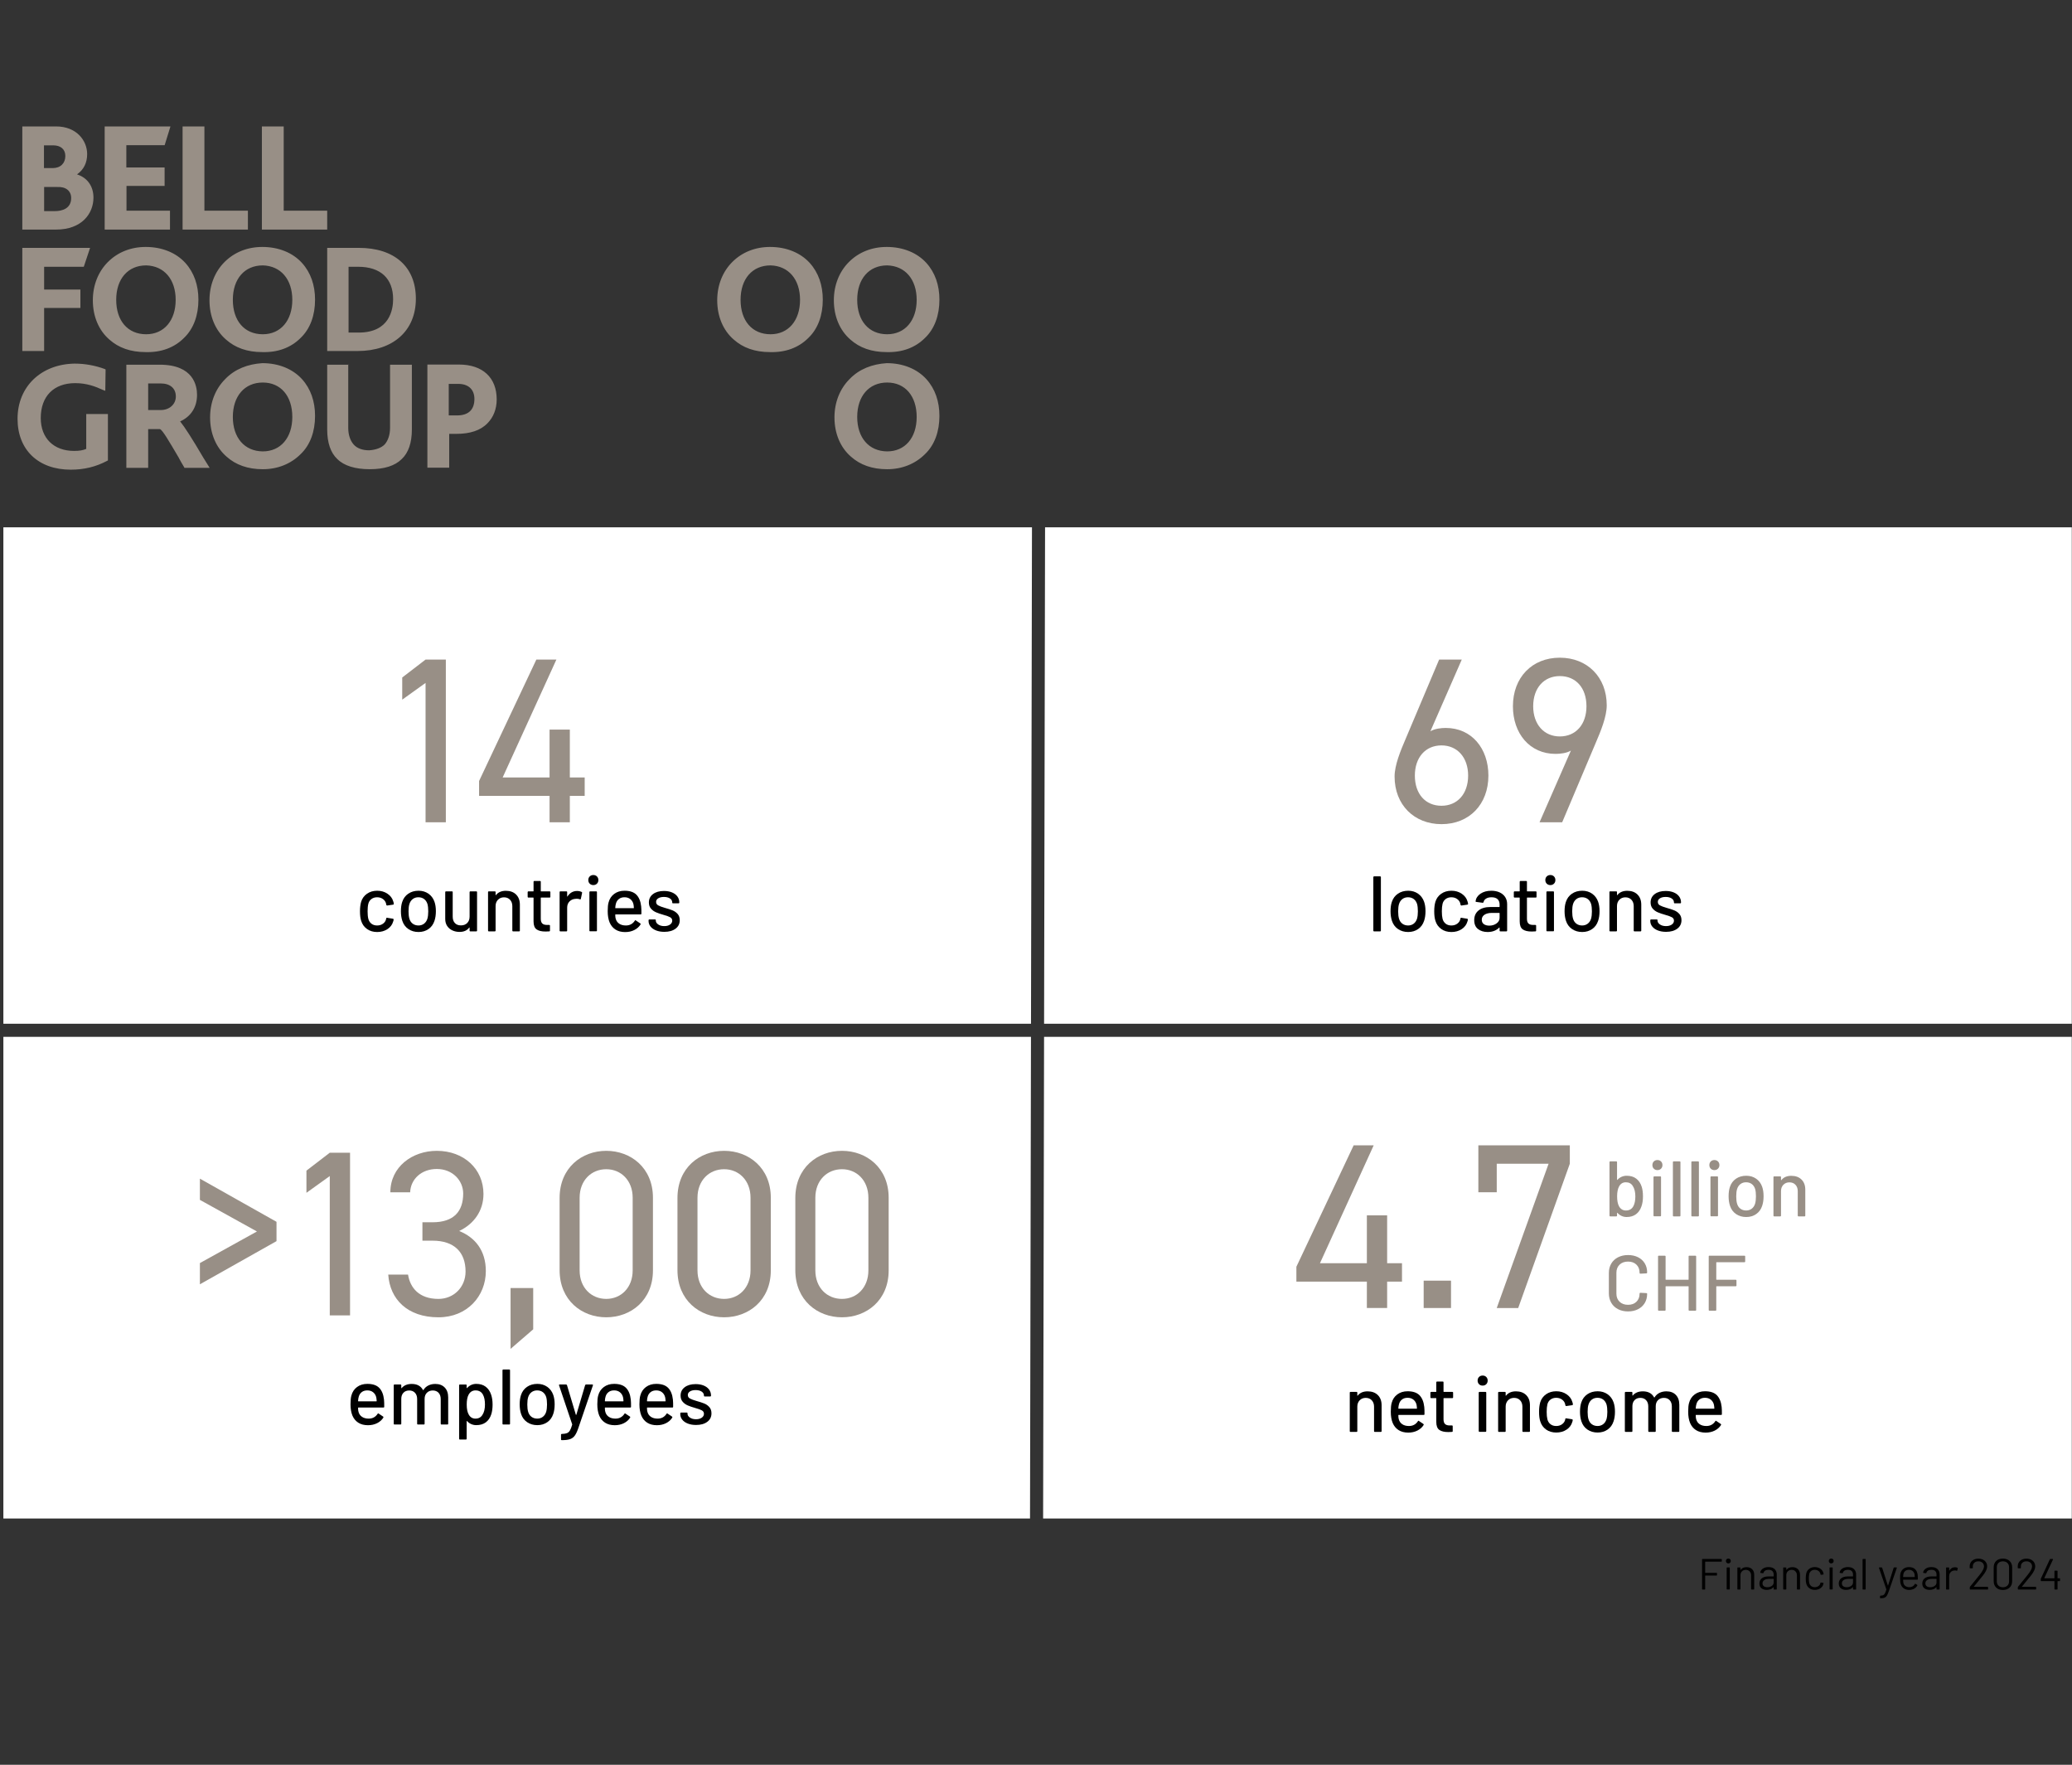 <?xml version="1.0" encoding="UTF-8"?>
<svg xmlns="http://www.w3.org/2000/svg" id="b" viewBox="0 0 474.672 404.184">
  <rect x="0" y="0" width="474.672" height="404.184" fill="#333333" stroke="none"/>
  <path d="M53.341,95.494c0-4.753,2.676-7.886,6.865-7.886,4.119,0,6.759,3.098,6.759,7.886,0,4.753-2.676,7.886-6.759,7.886-4.189-.035-6.865-3.133-6.865-7.886M51.581,86.833c-2.218,2.218-3.45,5.316-3.45,8.766,0,3.661,1.338,6.865,3.767,8.977,2.112,1.901,4.893,2.887,8.308,2.887,3.415,0,6.442-1.232,8.66-3.45,2.218-2.112,3.309-5.21,3.309-8.766,0-3.309-.986-6.196-2.992-8.414-2.112-2.323-5.316-3.661-9.083-3.661-3.309.211-6.302,1.338-8.519,3.661M40.245,68.668c0,4.753-2.676,7.886-6.759,7.886-4.225,0-6.865-3.098-6.865-7.886,0-4.788,2.676-7.886,6.865-7.886,4.119.106,6.759,3.204,6.759,7.886M42.146,77.399c2.218-2.112,3.309-5.21,3.309-8.766,0-3.309-.986-6.196-2.992-8.414-2.112-2.323-5.316-3.661-9.083-3.661-3.45,0-6.442,1.232-8.66,3.45-2.218,2.218-3.45,5.316-3.45,8.766,0,3.661,1.338,6.865,3.767,8.977,2.112,1.901,4.893,2.887,8.308,2.887,3.591.106,6.583-1.021,8.801-3.239M66.965,68.668c0,4.753-2.676,7.886-6.759,7.886-4.225,0-6.865-3.098-6.865-7.886,0-4.788,2.676-7.886,6.865-7.886,4.119.106,6.759,3.204,6.759,7.886M68.866,77.399c2.218-2.112,3.309-5.21,3.309-8.766,0-3.309-.986-6.196-2.992-8.414-2.112-2.323-5.316-3.661-9.083-3.661-3.45,0-6.442,1.232-8.66,3.45-2.218,2.218-3.45,5.316-3.45,8.766,0,3.661,1.338,6.865,3.767,8.977,2.112,1.901,4.893,2.887,8.308,2.887,3.591.106,6.583-1.021,8.801-3.239M196.377,95.494c0-4.753,2.676-7.886,6.865-7.886,4.119,0,6.759,3.098,6.759,7.886,0,4.788-2.676,7.886-6.759,7.886-4.189-.035-6.865-3.133-6.865-7.886M194.617,86.833c-2.218,2.218-3.45,5.316-3.45,8.766,0,3.661,1.338,6.865,3.767,8.977,2.112,1.901,4.893,2.887,8.308,2.887,3.415,0,6.442-1.232,8.66-3.45,2.218-2.112,3.309-5.21,3.309-8.766,0-3.309-.986-6.196-2.992-8.414-2.112-2.323-5.316-3.661-9.083-3.661-3.309.211-6.302,1.338-8.519,3.661M183.281,68.668c0,4.753-2.676,7.886-6.759,7.886-4.225,0-6.865-3.098-6.865-7.886,0-4.788,2.676-7.886,6.865-7.886,4.119.106,6.759,3.204,6.759,7.886M185.182,77.399c2.218-2.112,3.309-5.21,3.309-8.766,0-3.309-.986-6.196-2.992-8.414-2.112-2.323-5.316-3.661-9.083-3.661-3.45,0-6.442,1.232-8.66,3.45-2.218,2.218-3.45,5.316-3.45,8.766,0,3.661,1.338,6.865,3.767,8.977,2.112,1.901,4.893,2.887,8.308,2.887,3.591.106,6.583-1.021,8.801-3.239M210.001,68.668c0,4.753-2.676,7.886-6.759,7.886-4.225,0-6.865-3.098-6.865-7.886,0-4.788,2.676-7.886,6.865-7.886,4.119.106,6.759,3.204,6.759,7.886M211.902,77.399c2.218-2.112,3.309-5.21,3.309-8.766,0-3.309-.986-6.196-2.992-8.414-2.112-2.323-5.316-3.661-9.083-3.661-3.45,0-6.442,1.232-8.66,3.45-2.218,2.218-3.45,5.316-3.45,8.766,0,3.661,1.338,6.865,3.767,8.977,2.112,1.901,4.893,2.887,8.308,2.887,3.591.106,6.583-1.021,8.801-3.239M79.956,83.524h-4.999v14.856c0,2.992.774,5.316,2.323,6.759,1.549,1.549,4.119,2.323,7.428,2.323s5.774-.775,7.323-2.323c1.549-1.443,2.323-3.767,2.323-6.759v-14.856h-4.999v14.504c0,1.549-.458,2.887-1.232,3.767-.774.775-2.007,1.232-3.556,1.338-1.549,0-2.781-.458-3.556-1.338-.774-.88-1.232-2.218-1.232-3.767v-14.539l.176.035ZM33.944,87.819h2.887c2.112,0,3.45,1.091,3.45,2.992,0,1.76-1.443,3.098-3.45,3.098h-2.887v-6.09ZM36.584,83.524h-7.639v23.622h4.999v-8.872h2.676c.563.106,2.112,2.781,4.33,6.548l.106.211c.317.563.669,1.232,1.091,1.901l.106.211h5.774l-1.443-2.323c-2.535-4.33-4.33-7.111-5.316-8.308,2.429-1.091,3.872-3.204,3.872-6.09 0-2.042-.774-6.9-8.555-6.9M16.306,45.362c0,2.429-2.112,2.992-3.767,2.992h-2.429v-5.527h2.992c1.971-.106,3.204.88,3.204,2.535M14.968,35.716c0,1.655-1.091,2.781-2.887,2.781h-2.007v-5.21h2.112c1.69 0,2.781.88,2.781,2.429M17.644,39.941c1.549-1.091,2.323-2.676,2.323-4.647,0-3.098-2.429-6.337-7.111-6.337h-7.745v23.622h7.745c5.879,0,8.555-3.661,8.555-7.323,0-2.535-1.338-4.541-3.767-5.316M10.11,80.391v-9.857h8.308v-4.225h-8.308v-5.21h9.083l1.443-4.33H5.111v23.622h4.999ZM24.192,84.615l-.211-.106c-2.112-.775-4.436-1.232-6.865-1.232-7.639.106-13.096,5.21-13.096,12.638,0,7.111,4.753,11.653,12.181,11.653,3.098,0,5.774-.669,8.308-2.007l.211-.106v-10.632h-4.964v7.991c-.774.317-1.549.458-2.781.458-4.647,0-7.639-2.887-7.639-7.534,0-4.999,2.992-7.991,7.886-7.991,2.676,0,4.647.775,6.337,1.549l.563.211.07-4.893ZM37.71,33.287l1.338-4.33h-15.068v23.622h14.962v-4.33h-9.963v-5.668h8.731v-4.225h-8.766v-5.105h8.766v.035ZM41.829,52.579h14.962v-4.33h-9.963v-19.292h-4.999v23.622ZM59.995,52.579h14.962v-4.33h-9.963v-19.292h-4.999v23.622ZM90.059,68.527c0,2.323-.774,7.639-7.886,7.639h-2.323v-15.068h2.218c5.105-0,7.991,2.676,7.991,7.428M95.27,68.421c0-7.323-4.893-11.653-13.096-11.653h-7.217v23.622h6.97c8.132,0,13.342-4.647,13.342-11.97M108.683,91.375c0,2.429-1.338,3.767-3.978,3.767h-1.901v-7.217h1.901c2.535-.106,3.978,1.232,3.978,3.45M113.787,91.48c0-4.999-3.204-7.991-8.66-7.991h-7.217v23.622h4.999v-7.745h1.655c3.098,0,5.527-.775,7.111-2.429,1.338-1.338,2.112-3.239,2.112-5.457" style="fill: #988f86;"></path>
  <g>
    <polygon points="239.189 234.463 474.626 234.463 474.626 120.763 239.413 120.763 239.189 234.463" style="fill: #fff;"></polygon>
    <polygon points="236.189 234.463 236.413 120.763 .773 120.763 .773 234.463 236.189 234.463" style="fill: #fff;"></polygon>
    <polygon points="236.184 237.463 .773 237.463 .773 347.775 235.966 347.775 236.184 237.463" style="fill: #fff;"></polygon>
    <polygon points="239.184 237.463 238.966 347.775 474.626 347.775 474.626 237.463 239.184 237.463" style="fill: #fff;"></polygon>
  </g>
  <g>
    <rect x="367.439" y="265.983" width="79.138" height="41.126" style="fill: none;"></rect>
    <path d="M376.386,273.975c0,.9-.114,1.668-.343,2.304-.264.78-.681,1.384-1.251,1.81-.569.426-1.286.639-2.15.639-.42,0-.811-.084-1.17-.252-.36-.168-.673-.402-.937-.702-.023-.024-.045-.03-.062-.019-.019.013-.027.031-.027.055v.594c0,.12-.06.18-.18.18h-1.368c-.12,0-.18-.06-.18-.18v-12.24c0-.119.06-.18.18-.18h1.368c.12,0,.18.061.18.18v4.015c0,.024.009.042.027.054.018.012.039.006.062-.018.264-.301.579-.531.945-.693s.753-.243,1.161-.243c.899,0,1.638.222,2.214.666s.99,1.062,1.242,1.854c.191.611.288,1.338.288,2.178ZM374.639,274.012c0-.983-.192-1.776-.576-2.376-.349-.576-.882-.864-1.602-.864-.673,0-1.183.306-1.53.918-.312.552-.468,1.32-.468,2.304,0,.984.144,1.74.432,2.269.36.647.888.972,1.584.972.792,0,1.361-.33,1.71-.99.3-.563.45-1.308.45-2.231Z" style="fill: #988f86;"></path>
    <path d="M378.869,267.657c-.216-.216-.323-.492-.323-.828s.107-.611.323-.828c.217-.215.492-.323.828-.323s.612.108.828.323c.216.217.324.492.324.828s-.108.612-.324.828c-.216.217-.492.324-.828.324s-.611-.107-.828-.324ZM378.798,278.386v-8.784c0-.12.06-.181.18-.181h1.368c.12,0,.18.061.18.181v8.784c0,.119-.06.18-.18.18h-1.368c-.12,0-.18-.061-.18-.18Z" style="fill: #988f86;"></path>
    <path d="M383.243,278.403v-12.24c0-.119.061-.18.181-.18h1.367c.12,0,.181.061.181.18v12.24c0,.12-.061.18-.181.18h-1.367c-.12,0-.181-.06-.181-.18Z" style="fill: #988f86;"></path>
    <path d="M387.472,278.403v-12.24c0-.119.061-.18.181-.18h1.367c.12,0,.181.061.181.18v12.24c0,.12-.061.18-.181.18h-1.367c-.12,0-.181-.06-.181-.18Z" style="fill: #988f86;"></path>
    <path d="M391.918,267.657c-.216-.216-.323-.492-.323-.828s.107-.611.323-.828c.217-.215.492-.323.828-.323s.612.108.828.323c.216.217.324.492.324.828s-.108.612-.324.828c-.216.217-.492.324-.828.324s-.611-.107-.828-.324ZM391.846,278.386v-8.784c0-.12.06-.181.18-.181h1.368c.12,0,.18.061.18.181v8.784c0,.119-.06.18-.18.18h-1.368c-.12,0-.18-.061-.18-.18Z" style="fill: #988f86;"></path>
    <path d="M397.714,278.053c-.66-.45-1.122-1.077-1.386-1.882-.216-.647-.324-1.379-.324-2.195,0-.852.103-1.572.307-2.16.264-.792.726-1.413,1.386-1.863.66-.449,1.446-.675,2.358-.675.863,0,1.616.226,2.259.675.642.45,1.101,1.065,1.377,1.846.216.611.324,1.332.324,2.16,0,.84-.108,1.578-.324,2.213-.265.805-.72,1.432-1.368,1.882s-1.41.675-2.286.675c-.888,0-1.662-.225-2.322-.675ZM401.296,276.829c.36-.271.618-.651.774-1.144.132-.456.198-1.021.198-1.692s-.061-1.229-.181-1.674c-.155-.492-.414-.873-.773-1.143-.36-.27-.799-.405-1.314-.405-.492,0-.918.136-1.277.405-.36.27-.618.65-.774,1.143-.132.42-.198.979-.198,1.674,0,.696.066,1.26.198,1.692.144.492.398.873.765,1.144.366.27.808.404,1.323.404.479,0,.9-.135,1.26-.404Z" style="fill: #988f86;"></path>
    <path d="M412.708,270.15c.576.57.864,1.341.864,2.313v5.939c0,.12-.06.18-.18.18h-1.368c-.12,0-.18-.06-.18-.18v-5.598c0-.6-.175-1.086-.522-1.458s-.81-.558-1.386-.558c-.564,0-1.026.186-1.386.558-.36.372-.54.853-.54,1.44v5.615c0,.12-.061.18-.181.18h-1.367c-.12,0-.181-.06-.181-.18v-8.802c0-.12.061-.181.181-.181h1.367c.12,0,.181.061.181.181v.647c0,.025.009.043.026.055.019.012.033.006.045-.018.517-.66,1.278-.99,2.286-.99.984,0,1.765.285,2.34.854Z" style="fill: #988f86;"></path>
    <path d="M370.671,299.832c-.666-.342-1.183-.828-1.549-1.458s-.549-1.353-.549-2.169v-4.662c0-.815.183-1.532.549-2.151.366-.617.883-1.098,1.549-1.439s1.431-.514,2.295-.514c.863,0,1.626.166,2.285.496.66.33,1.173.795,1.539,1.395s.55,1.296.55,2.088v.018c0,.061-.019.108-.055.145s-.078.055-.126.055l-1.368.071c-.12,0-.18-.054-.18-.162v-.054c0-.768-.24-1.387-.72-1.854-.48-.469-1.122-.703-1.926-.703-.805,0-1.449.234-1.936.703-.485.467-.729,1.086-.729,1.854v4.788c0,.769.243,1.386.729,1.854.486.467,1.131.701,1.936.701.804,0,1.445-.234,1.926-.701.479-.469.72-1.086.72-1.854v-.036c0-.107.06-.162.18-.162l1.368.072c.12,0,.181.061.181.18,0,.792-.184,1.491-.55,2.098-.366.605-.879,1.076-1.539,1.412-.659.336-1.422.504-2.285.504-.864,0-1.629-.17-2.295-.513Z" style="fill: #988f86;"></path>
    <path d="M387.023,287.583h1.368c.119,0,.18.061.18.18v12.24c0,.12-.061.18-.18.18h-1.368c-.12,0-.181-.06-.181-.18v-5.346c0-.048-.023-.072-.071-.072h-5.13c-.049,0-.072.024-.072.072v5.346c0,.12-.061.18-.18.18h-1.368c-.12,0-.181-.06-.181-.18v-12.24c0-.119.061-.18.181-.18h1.368c.119,0,.18.061.18.18v5.256c0,.049.023.072.072.072h5.13c.048,0,.071-.023.071-.072v-5.256c0-.119.061-.18.181-.18Z" style="fill: #988f86;"></path>
    <path d="M399.623,289.077h-6.372c-.049,0-.072.023-.072.072v3.869c0,.049.023.072.072.072h4.374c.119,0,.18.061.18.18v1.135c0,.12-.061.18-.18.18h-4.374c-.049,0-.072.024-.072.072v5.346c0,.12-.061.18-.18.18h-1.368c-.12,0-.181-.06-.181-.18v-12.24c0-.119.061-.18.181-.18h7.992c.119,0,.18.061.18.18v1.135c0,.119-.061.18-.18.18Z" style="fill: #988f86;"></path>
  </g>
  <g>
    <rect x="38.878" y="264.003" width="168.921" height="42.038" style="fill: none;"></rect>
    <path d="M45.795,274.802v-4.859l17.55,9.882v4.428l-17.55,9.883v-4.86l13.067-7.236-13.067-7.236Z" style="fill: #988f86;"></path>
    <path d="M80.192,301.263h-4.644v-31.915l-5.346,3.834v-5.076l5.346-4.104h4.644v37.261Z" style="fill: #988f86;"></path>
    <path d="M96.77,279.932h2.322c4.914,0,7.02-2.537,7.02-6.588,0-2.916-2.375-5.616-6.047-5.616-3.511,0-5.994,2.322-6.103,5.347h-4.536c0-5.887,5.076-9.504,10.639-9.504,6.209,0,10.691,4.157,10.691,9.882,0,3.834-2.16,6.858-5.562,8.478,3.619,1.458,6.103,4.429,6.103,9.181,0,5.724-4.267,10.584-10.854,10.584-7.128,0-11.124-4.158-11.502-9.774h4.536c.486,3.024,2.538,5.562,6.966,5.562,3.51,0,6.211-2.7,6.211-6.264,0-4.429-2.592-7.074-7.561-7.074h-2.322v-4.213Z" style="fill: #988f86;"></path>
    <path d="M122.151,304.448l-5.185,4.482v-13.933h5.185v9.45Z" style="fill: #988f86;"></path>
    <path d="M149.583,290.948c0,6.858-5.076,10.746-10.693,10.746-5.615,0-10.691-3.888-10.691-10.8v-16.524c0-6.912,5.076-10.8,10.691-10.8,5.617,0,10.693,3.888,10.693,10.746v16.632ZM138.889,267.782c-3.401,0-6.102,2.538-6.102,6.534v16.632c0,3.996,2.7,6.534,6.102,6.534,3.349,0,6.049-2.538,6.049-6.534v-16.632c0-3.996-2.7-6.534-6.049-6.534Z" style="fill: #988f86;"></path>
    <path d="M176.583,290.948c0,6.858-5.076,10.746-10.693,10.746-5.615,0-10.691-3.888-10.691-10.8v-16.524c0-6.912,5.076-10.8,10.691-10.8,5.617,0,10.693,3.888,10.693,10.746v16.632ZM165.889,267.782c-3.401,0-6.102,2.538-6.102,6.534v16.632c0,3.996,2.7,6.534,6.102,6.534,3.349,0,6.049-2.538,6.049-6.534v-16.632c0-3.996-2.7-6.534-6.049-6.534Z" style="fill: #988f86;"></path>
    <path d="M203.583,290.948c0,6.858-5.076,10.746-10.693,10.746-5.615,0-10.691-3.888-10.691-10.8v-16.524c0-6.912,5.076-10.8,10.691-10.8,5.617,0,10.693,3.888,10.693,10.746v16.632ZM192.889,267.782c-3.401,0-6.102,2.538-6.102,6.534v16.632c0,3.996,2.7,6.534,6.102,6.534,3.349,0,6.049-2.538,6.049-6.534v-16.632c0-3.996-2.7-6.534-6.049-6.534Z" style="fill: #988f86;"></path>
  </g>
  <g>
    <rect x="53.267" y="313.648" width="136.508" height="21.373" style="fill: none;"></rect>
    <path d="M88.023,322.182c0,.12-.06.18-.18.18h-5.742c-.048,0-.072.024-.072.072,0,.408.036.72.108.936.132.48.398.855.801,1.125.402.271.909.405,1.521.405.888,0,1.571-.366,2.052-1.099.06-.119.138-.138.234-.054l1.025.685c.084.071.102.149.055.233-.337.54-.813.967-1.432,1.278s-1.317.468-2.097.468c-.876,0-1.614-.191-2.214-.576-.601-.384-1.051-.93-1.351-1.638-.288-.708-.432-1.566-.432-2.574,0-.876.065-1.542.198-1.998.216-.828.647-1.481,1.296-1.962.647-.479,1.434-.72,2.357-.72,1.212,0,2.118.303,2.719.909.6.605.966,1.497,1.098,2.673.048.492.065,1.044.054,1.656ZM82.876,318.824c-.336.258-.564.604-.685,1.035-.084.264-.138.6-.162,1.008,0,.048.024.072.072.072h4.122c.048,0,.072-.024.072-.072-.024-.396-.061-.689-.108-.882-.12-.468-.357-.843-.711-1.125s-.795-.423-1.323-.423c-.516,0-.941.129-1.277.387Z"></path>
    <path d="M101.884,317.78c.527.546.792,1.305.792,2.277v6.012c0,.12-.061.18-.18.18h-1.351c-.12,0-.18-.06-.18-.18v-5.652c0-.6-.165-1.076-.495-1.431-.33-.354-.771-.531-1.323-.531s-1.002.174-1.35.522c-.349.348-.522.815-.522,1.403v5.688c0,.12-.06.18-.18.18h-1.35c-.12,0-.181-.06-.181-.18v-5.652c0-.6-.165-1.076-.495-1.431-.33-.354-.771-.531-1.322-.531-.553,0-.993.174-1.323.522-.33.348-.495.815-.495,1.403v5.688c0,.12-.061.18-.18.18h-1.368c-.12,0-.181-.06-.181-.18v-8.802c0-.12.061-.181.181-.181h1.368c.119,0,.18.061.18.181v.611c0,.024.009.043.027.055.018.012.038.006.062-.019.528-.636,1.296-.954,2.304-.954.612,0,1.135.117,1.566.352.432.233.768.579,1.008,1.035.036.048.072.048.108,0,.288-.469.669-.816,1.143-1.044.474-.229.999-.343,1.575-.343.912,0,1.632.273,2.16.819Z"></path>
    <path d="M112.845,321.695c0,.84-.097,1.566-.288,2.178-.252.805-.666,1.426-1.242,1.863-.576.438-1.314.657-2.214.657-.408,0-.795-.081-1.161-.243s-.682-.393-.945-.693c-.024-.023-.045-.029-.062-.018-.019.012-.027.03-.027.054v4.014c0,.12-.061.181-.18.181h-1.368c-.12,0-.18-.061-.18-.181v-12.239c0-.12.06-.181.18-.181h1.368c.119,0,.18.061.18.181v.594c0,.024.009.042.027.054.018.013.038.007.062-.018.264-.3.576-.534.937-.702.359-.168.749-.252,1.17-.252.863,0,1.581.213,2.15.639.57.427.987,1.029,1.251,1.81.229.647.343,1.416.343,2.304ZM111.099,321.659c0-.924-.15-1.668-.45-2.231-.349-.66-.918-.99-1.71-.99-.696,0-1.225.324-1.584.972-.288.517-.433,1.272-.433,2.269,0,1.008.156,1.775.469,2.304.348.612.857.918,1.529.918.721,0,1.254-.288,1.603-.864.384-.576.576-1.368.576-2.376Z"></path>
    <path d="M115.113,326.069v-12.24c0-.12.06-.18.18-.18h1.368c.12,0,.18.06.18.18v12.24c0,.12-.06.18-.18.18h-1.368c-.12,0-.18-.06-.18-.18Z"></path>
    <path d="M120.765,325.719c-.66-.45-1.123-1.077-1.387-1.882-.216-.647-.323-1.38-.323-2.195,0-.853.102-1.572.306-2.16.264-.792.726-1.413,1.386-1.863s1.446-.675,2.358-.675c.864,0,1.616.225,2.259.675.642.45,1.101,1.065,1.377,1.845.216.612.324,1.332.324,2.16,0,.84-.108,1.578-.324,2.214-.264.805-.72,1.432-1.368,1.882-.647.449-1.41.675-2.286.675-.888,0-1.662-.226-2.321-.675ZM124.347,324.494c.359-.27.617-.65.773-1.143.132-.456.198-1.021.198-1.692s-.061-1.229-.18-1.674c-.156-.492-.414-.873-.774-1.144-.36-.27-.798-.404-1.314-.404-.492,0-.918.135-1.277.404-.36.271-.618.651-.774,1.144-.132.42-.198.979-.198,1.674,0,.696.066,1.26.198,1.692.145.492.399.873.766,1.143.365.271.807.405,1.322.405.48,0,.9-.135,1.261-.405Z"></path>
    <path d="M128.522,329.651v-1.062c0-.12.061-.18.181-.18h.036c.479-.012.857-.072,1.134-.18.275-.108.504-.31.684-.604.181-.294.354-.735.522-1.322.012-.013.012-.049,0-.108l-3.006-8.91-.019-.072c0-.083.055-.126.162-.126h1.458c.108,0,.18.049.216.145l2.034,6.786c.012.023.03.036.054.036.024,0,.042-.013.055-.036l2.016-6.786c.036-.096.108-.145.216-.145h1.422c.132,0,.181.066.145.198l-3.276,9.594c-.276.828-.552,1.443-.828,1.846-.275.401-.636.687-1.08.854-.443.168-1.067.252-1.871.252h-.126c-.085,0-.127-.06-.127-.18Z"></path>
    <path d="M144.561,322.182c0,.12-.061.18-.181.18h-5.741c-.049,0-.072.024-.072.072,0,.408.036.72.108.936.132.48.398.855.801,1.125.401.271.909.405,1.521.405.888,0,1.572-.366,2.052-1.099.061-.119.139-.138.234-.054l1.026.685c.084.071.102.149.054.233-.336.54-.813.967-1.431,1.278-.618.312-1.317.468-2.098.468-.876,0-1.613-.191-2.214-.576-.6-.384-1.05-.93-1.35-1.638-.288-.708-.433-1.566-.433-2.574,0-.876.066-1.542.198-1.998.216-.828.648-1.481,1.296-1.962.648-.479,1.435-.72,2.358-.72,1.212,0,2.118.303,2.718.909.6.605.966,1.497,1.098,2.673.048.492.066,1.044.055,1.656ZM139.413,318.824c-.336.258-.564.604-.684,1.035-.084.264-.139.6-.162,1.008,0,.048.023.072.072.072h4.122c.048,0,.071-.024.071-.072-.023-.396-.06-.689-.107-.882-.12-.468-.357-.843-.711-1.125-.354-.282-.796-.423-1.323-.423-.517,0-.942.129-1.278.387Z"></path>
    <path d="M154.209,322.182c0,.12-.06.18-.18.18h-5.742c-.048,0-.072.024-.072.072,0,.408.036.72.108.936.132.48.398.855.801,1.125.402.271.909.405,1.521.405.888,0,1.571-.366,2.052-1.099.06-.119.138-.138.234-.054l1.025.685c.084.071.102.149.055.233-.337.54-.813.967-1.432,1.278s-1.317.468-2.097.468c-.876,0-1.614-.191-2.214-.576-.601-.384-1.051-.93-1.351-1.638-.288-.708-.432-1.566-.432-2.574,0-.876.065-1.542.198-1.998.216-.828.647-1.481,1.296-1.962.647-.479,1.434-.72,2.357-.72,1.212,0,2.118.303,2.719.909.6.605.966,1.497,1.098,2.673.048.492.065,1.044.054,1.656ZM149.061,318.824c-.336.258-.564.604-.685,1.035-.084.264-.138.6-.162,1.008,0,.048.024.072.072.072h4.122c.048,0,.072-.024.072-.072-.024-.396-.061-.689-.108-.882-.12-.468-.357-.843-.711-1.125s-.795-.423-1.323-.423c-.516,0-.941.129-1.277.387Z"></path>
    <path d="M157.566,326.033c-.547-.216-.97-.513-1.27-.891s-.45-.795-.45-1.251v-.198c0-.12.061-.18.181-.18h1.296c.12,0,.18.06.18.18v.09c0,.336.183.63.549.882s.831.378,1.396.378c.54,0,.978-.117,1.313-.351.336-.234.505-.531.505-.892,0-.348-.156-.608-.469-.782-.312-.174-.815-.357-1.512-.549-.684-.192-1.257-.388-1.719-.586-.462-.197-.853-.479-1.17-.846-.318-.366-.478-.837-.478-1.413,0-.804.315-1.442.945-1.917.63-.474,1.467-.711,2.511-.711.696,0,1.312.111,1.845.333.534.223.945.531,1.233.927.288.396.432.841.432,1.332v.055c0,.12-.06.18-.18.18h-1.26c-.12,0-.18-.06-.18-.18v-.055c0-.348-.172-.639-.514-.873-.342-.233-.807-.351-1.395-.351-.528,0-.957.103-1.287.306-.33.204-.495.48-.495.828,0,.349.159.612.477.792.318.181.831.372,1.539.576.696.192,1.275.381,1.737.567.462.186.855.462,1.179.828.324.366.486.843.486,1.431,0,.816-.321,1.464-.963,1.944-.643.479-1.497.72-2.565.72-.72,0-1.353-.108-1.898-.324Z"></path>
  </g>
  <g>
    <rect x="290.548" y="262.309" width="77.462" height="42.038" style="fill: none;"></rect>
    <path d="M314.7,262.307l-12.312,27.001h10.746v-10.962h4.644v10.962h3.402v4.212h-3.402v6.048h-4.644v-6.048h-16.146v-3.402l13.122-27.811h4.591Z" style="fill: #988f86;"></path>
    <path d="M332.411,299.568h-6.264v-6.264h6.264v6.264Z" style="fill: #988f86;"></path>
    <path d="M338.675,273.054v-10.746h20.953v4.213l-11.826,33.048h-4.914l11.879-33.048h-11.879v6.533h-4.213Z" style="fill: #988f86;"></path>
  </g>
  <g>
    <rect x="263.337" y="315.343" width="176.672" height="26.455" style="fill: none;"></rect>
    <path d="M315.646,319.509c.576.57.864,1.342.864,2.313v5.939c0,.12-.061.181-.18.181h-1.369c-.119,0-.18-.061-.18-.181v-5.598c0-.6-.174-1.086-.521-1.458-.349-.372-.811-.558-1.387-.558-.564,0-1.025.186-1.386.558s-.54.853-.54,1.44v5.615c0,.12-.061.181-.18.181h-1.368c-.12,0-.181-.061-.181-.181v-8.802c0-.12.061-.18.181-.18h1.368c.119,0,.18.06.18.18v.648c0,.024.01.042.027.054s.033.006.045-.018c.516-.66,1.277-.99,2.286-.99.983,0,1.764.285,2.34.854Z"></path>
    <path d="M326.339,323.874c0,.12-.061.18-.181.18h-5.741c-.049,0-.072.024-.072.072,0,.408.035.72.107.937.133.479.398.854.801,1.125.402.27.91.404,1.521.404.888,0,1.572-.365,2.052-1.098.06-.12.138-.138.234-.054l1.026.684c.084.072.102.15.054.234-.337.54-.813.966-1.431,1.277-.619.312-1.318.469-2.098.469-.876,0-1.613-.192-2.214-.576s-1.05-.93-1.351-1.638c-.287-.708-.432-1.566-.432-2.574,0-.876.066-1.542.198-1.998.216-.828.647-1.482,1.296-1.962.648-.48,1.434-.721,2.357-.721,1.213,0,2.119.304,2.719.909.6.606.966,1.497,1.098,2.673.048.492.066,1.044.055,1.656ZM321.19,320.517c-.336.258-.564.603-.684,1.034-.084.265-.139.601-.162,1.009,0,.048.023.071.072.071h4.121c.049,0,.072-.023.072-.071-.023-.396-.061-.69-.107-.883-.121-.468-.357-.843-.711-1.125-.354-.281-.796-.423-1.324-.423-.516,0-.941.129-1.277.388Z"></path>
    <path d="M332.71,320.202h-1.943c-.049,0-.072.024-.072.072v4.77c0,.504.113.867.342,1.089.229.223.582.333,1.062.333h.521c.12,0,.18.061.18.181v1.115c0,.12-.06.181-.18.181-.384.023-.66.036-.828.036-.912,0-1.599-.165-2.061-.495-.463-.33-.693-.939-.693-1.827v-5.382c0-.048-.023-.072-.072-.072h-1.098c-.12,0-.18-.06-.18-.18v-1.062c0-.12.06-.18.18-.18h1.098c.049,0,.072-.024.072-.072v-2.124c0-.12.061-.18.18-.18h1.297c.119,0,.18.06.18.18v2.124c0,.048.023.072.072.072h1.943c.12,0,.18.06.18.18v1.062c0,.12-.06.18-.18.18Z"></path>
    <path d="M338.83,317.016c-.216-.217-.324-.492-.324-.828s.108-.612.324-.828.491-.324.828-.324c.335,0,.612.108.827.324.217.216.324.492.324.828s-.107.611-.324.828c-.215.216-.492.323-.827.323-.337,0-.612-.107-.828-.323ZM338.758,327.744v-8.784c0-.12.06-.18.181-.18h1.367c.12,0,.18.06.18.18v8.784c0,.12-.06.18-.18.18h-1.367c-.121,0-.181-.06-.181-.18Z"></path>
    <path d="M349.63,319.509c.576.57.863,1.342.863,2.313v5.939c0,.12-.06.181-.18.181h-1.367c-.121,0-.181-.061-.181-.181v-5.598c0-.6-.174-1.086-.522-1.458-.348-.372-.809-.558-1.385-.558-.564,0-1.026.186-1.387.558-.359.372-.54.853-.54,1.44v5.615c0,.12-.06.181-.18.181h-1.368c-.12,0-.18-.061-.18-.181v-8.802c0-.12.06-.18.18-.18h1.368c.12,0,.18.06.18.18v.648c0,.024.009.042.027.054s.032.006.045-.018c.516-.66,1.278-.99,2.286-.99.983,0,1.764.285,2.34.854Z"></path>
    <path d="M354.183,327.393c-.647-.462-1.092-1.09-1.332-1.882-.18-.552-.27-1.277-.27-2.178,0-.828.09-1.554.27-2.178.24-.768.687-1.38,1.341-1.836s1.432-.685,2.332-.685c.899,0,1.686.229,2.357.685s1.109,1.032,1.314,1.728c.071.192.119.391.144.595,0,.096-.054.155-.162.18l-1.351.198h-.035c-.084,0-.145-.055-.18-.162l-.055-.288c-.096-.408-.33-.75-.701-1.026-.373-.275-.822-.414-1.351-.414-.517,0-.954.139-1.313.414-.36.276-.595.643-.703,1.099-.107.432-.162,1.002-.162,1.71,0,.695.055,1.26.162,1.691.12.48.357.858.711,1.134.354.276.789.414,1.306.414.528,0,.981-.138,1.358-.414.379-.275.615-.636.711-1.08.012-.012.016-.026.01-.045-.006-.018-.004-.032.009-.045v-.071c.036-.097.103-.132.198-.108l1.35.216c.096.024.145.072.145.145v.071c0,.108-.03.24-.09.396-.205.732-.643,1.32-1.314,1.764-.672.444-1.458.666-2.357.666-.912,0-1.692-.23-2.341-.692Z"></path>
    <path d="M363.67,327.411c-.66-.45-1.122-1.077-1.386-1.881-.217-.648-.324-1.38-.324-2.196,0-.852.102-1.571.306-2.16.265-.792.726-1.413,1.386-1.862.66-.45,1.446-.676,2.358-.676.864,0,1.616.226,2.259.676.643.449,1.102,1.064,1.377,1.845.217.612.324,1.332.324,2.16,0,.84-.107,1.578-.324,2.214-.264.804-.72,1.431-1.367,1.881-.648.45-1.41.675-2.287.675-.888,0-1.662-.225-2.321-.675ZM367.252,326.187c.36-.271.618-.651.774-1.144.131-.456.197-1.02.197-1.691s-.061-1.23-.18-1.675c-.156-.491-.414-.873-.773-1.143-.361-.27-.799-.405-1.314-.405-.492,0-.918.136-1.278.405s-.618.651-.774,1.143c-.132.421-.197.979-.197,1.675,0,.695.065,1.26.197,1.691.145.492.399.873.766,1.144.365.27.807.404,1.322.404.48,0,.9-.135,1.261-.404Z"></path>
    <path d="M383.919,319.473c.528.547.793,1.306.793,2.277v6.012c0,.12-.061.181-.18.181h-1.351c-.12,0-.181-.061-.181-.181v-5.651c0-.601-.164-1.077-.494-1.432-.33-.354-.771-.53-1.323-.53s-1.002.174-1.351.521c-.348.349-.521.816-.521,1.404v5.688c0,.12-.061.181-.18.181h-1.35c-.121,0-.181-.061-.181-.181v-5.651c0-.601-.165-1.077-.495-1.432-.33-.354-.771-.53-1.322-.53-.553,0-.994.174-1.324.521-.33.349-.494.816-.494,1.404v5.688c0,.12-.061.181-.18.181h-1.369c-.119,0-.18-.061-.18-.181v-8.802c0-.12.061-.18.18-.18h1.369c.119,0,.18.06.18.18v.612c0,.024.009.042.027.054.018.013.038.007.062-.018.527-.636,1.296-.954,2.304-.954.612,0,1.134.117,1.566.351.432.234.768.579,1.008,1.035.036.048.071.048.108,0,.287-.468.668-.815,1.143-1.044.474-.228.999-.342,1.575-.342.911,0,1.632.272,2.159.818Z"></path>
    <path d="M394.468,323.874c0,.12-.061.18-.181.18h-5.741c-.049,0-.072.024-.072.072,0,.408.035.72.107.937.133.479.398.854.801,1.125.402.27.91.404,1.521.404.888,0,1.572-.365,2.052-1.098.06-.12.138-.138.234-.054l1.026.684c.084.072.102.15.054.234-.337.54-.813.966-1.431,1.277-.619.312-1.318.469-2.098.469-.876,0-1.613-.192-2.214-.576s-1.05-.93-1.351-1.638c-.287-.708-.432-1.566-.432-2.574,0-.876.066-1.542.198-1.998.216-.828.647-1.482,1.296-1.962.648-.48,1.434-.721,2.357-.721,1.213,0,2.119.304,2.719.909.6.606.966,1.497,1.098,2.673.048.492.066,1.044.055,1.656ZM389.319,320.517c-.336.258-.564.603-.684,1.034-.084.265-.139.601-.162,1.009,0,.048.023.071.072.071h4.121c.049,0,.072-.023.072-.071-.023-.396-.061-.69-.107-.883-.121-.468-.357-.843-.711-1.125-.354-.281-.796-.423-1.324-.423-.516,0-.941.129-1.277.388Z"></path>
  </g>
  <g>
    <rect x="33.042" y="151.062" width="155.039" height="42.038" style="fill: none;"></rect>
    <path d="M102.137,188.32h-4.645v-31.914l-5.346,3.834v-5.076l5.346-4.104h4.645v37.261Z" style="fill: #988f86;"></path>
    <path d="M127.464,151.059l-12.312,27.001h10.746v-10.962h4.645v10.962h3.402v4.212h-3.402v6.048h-4.645v-6.048h-16.146v-3.402l13.122-27.811h4.59Z" style="fill: #988f86;"></path>
  </g>
  <g>
    <rect x="50.726" y="200.708" width="136.508" height="18.267" style="fill: none;"></rect>
    <path d="M84.069,212.759c-.648-.462-1.092-1.089-1.332-1.881-.18-.552-.27-1.278-.27-2.178,0-.828.09-1.555.27-2.179.24-.768.688-1.38,1.342-1.836.653-.456,1.431-.684,2.33-.684.9,0,1.686.228,2.358.684.672.456,1.11,1.032,1.313,1.729.072.191.12.39.145.594,0,.097-.055.156-.162.18l-1.35.198h-.036c-.085,0-.144-.054-.181-.162l-.054-.288c-.097-.407-.33-.749-.702-1.025-.371-.276-.822-.414-1.35-.414-.516,0-.954.138-1.314.414-.359.276-.594.642-.701,1.098-.108.432-.162,1.002-.162,1.71,0,.696.054,1.26.162,1.692.119.479.356.857.711,1.134.354.276.789.414,1.305.414.527,0,.98-.138,1.359-.414.377-.276.614-.636.711-1.08.012-.012.015-.027.009-.045-.007-.019-.003-.033.009-.045v-.072c.036-.096.102-.132.198-.107l1.35.216c.097.023.144.071.144.144v.072c0,.107-.029.24-.09.396-.203.732-.642,1.32-1.313,1.765-.673.443-1.458.666-2.358.666-.912,0-1.691-.231-2.34-.693Z"></path>
    <path d="M93.555,212.777c-.66-.45-1.123-1.077-1.387-1.882-.215-.647-.323-1.38-.323-2.195,0-.853.102-1.572.306-2.16.264-.792.727-1.413,1.387-1.863.659-.45,1.445-.675,2.357-.675.864,0,1.617.225,2.259.675s1.101,1.065,1.378,1.845c.215.612.323,1.332.323,2.16,0,.84-.108,1.578-.323,2.214-.265.805-.721,1.432-1.369,1.882-.647.449-1.41.675-2.285.675-.889,0-1.662-.226-2.322-.675ZM97.137,211.553c.359-.27.617-.65.773-1.143.133-.456.198-1.021.198-1.692s-.06-1.229-.18-1.674c-.156-.492-.414-.873-.774-1.144-.359-.27-.798-.404-1.314-.404-.492,0-.918.135-1.277.404-.359.271-.618.651-.773,1.144-.133.42-.199.979-.199,1.674,0,.696.066,1.26.199,1.692.144.492.398.873.765,1.143.366.271.807.405,1.323.405.479,0,.899-.135,1.26-.405Z"></path>
    <path d="M107.757,204.145h1.351c.12,0,.18.061.18.181v8.802c0,.12-.06.18-.18.18h-1.351c-.119,0-.18-.06-.18-.18v-.666c0-.024-.009-.039-.027-.045-.018-.006-.039.003-.062.027-.48.659-1.219.989-2.214.989-.589,0-1.132-.114-1.63-.342s-.896-.563-1.196-1.008-.45-.984-.45-1.62v-6.138c0-.12.061-.181.18-.181h1.351c.12,0,.181.061.181.181v5.598c0,.624.164,1.116.494,1.476.33.36.795.54,1.395.54.601,0,1.08-.183,1.44-.549.36-.365.54-.854.54-1.467v-5.598c0-.12.061-.181.18-.181Z"></path>
    <path d="M118.233,204.875c.576.57.863,1.341.863,2.312v5.94c0,.12-.06.18-.18.18h-1.367c-.121,0-.181-.06-.181-.18v-5.598c0-.601-.174-1.086-.522-1.458-.348-.372-.809-.559-1.385-.559-.564,0-1.026.187-1.387.559-.359.372-.54.852-.54,1.439v5.616c0,.12-.06.18-.18.18h-1.368c-.12,0-.18-.06-.18-.18v-8.802c0-.12.06-.181.18-.181h1.368c.12,0,.18.061.18.181v.647c0,.024.009.042.027.055.019.012.032.006.045-.019.516-.66,1.278-.99,2.286-.99.983,0,1.764.285,2.34.855Z"></path>
    <path d="M125.901,205.567h-1.944c-.048,0-.071.024-.071.072v4.771c0,.504.113.867.342,1.089.228.222.582.333,1.062.333h.522c.119,0,.18.06.18.18v1.116c0,.12-.061.18-.18.18-.385.024-.66.036-.828.036-.912,0-1.6-.165-2.061-.495-.463-.33-.693-.938-.693-1.827v-5.382c0-.048-.024-.072-.072-.072h-1.098c-.121,0-.18-.06-.18-.18v-1.062c0-.12.059-.181.18-.181h1.098c.048,0,.072-.023.072-.071v-2.124c0-.12.06-.181.18-.181h1.296c.12,0,.181.061.181.181v2.124c0,.048.023.071.071.071h1.944c.119,0,.18.061.18.181v1.062c0,.12-.061.18-.18.18Z"></path>
    <path d="M133.262,204.29c.084.036.114.107.09.216l-.287,1.35c-.013.108-.084.145-.217.108-.204-.084-.443-.126-.72-.126l-.252.018c-.564.024-1.029.22-1.396.585-.365.366-.549.844-.549,1.432v5.256c0,.12-.061.18-.18.18h-1.368c-.12,0-.181-.06-.181-.18v-8.802c0-.12.061-.181.181-.181h1.368c.119,0,.18.061.18.181v.954c0,.035.01.057.027.062s.033-.003.045-.027c.54-.84,1.277-1.26,2.214-1.26.384,0,.731.078,1.044.234Z"></path>
    <path d="M135.098,202.382c-.217-.216-.324-.492-.324-.828s.107-.612.324-.828c.216-.216.492-.323.828-.323s.611.107.828.323c.216.216.324.492.324.828s-.108.612-.324.828c-.217.216-.492.324-.828.324s-.612-.108-.828-.324ZM135.026,213.109v-8.783c0-.12.061-.181.18-.181h1.369c.119,0,.18.061.18.181v8.783c0,.12-.061.181-.18.181h-1.369c-.119,0-.18-.061-.18-.181Z"></path>
    <path d="M146.942,209.24c0,.12-.061.18-.18.18h-5.742c-.049,0-.072.024-.072.072,0,.408.036.72.108.936.132.48.398.855.801,1.125.401.271.909.405,1.521.405.889,0,1.572-.366,2.053-1.099.06-.119.138-.138.234-.054l1.025.685c.084.071.102.149.055.233-.337.54-.814.967-1.432,1.278-.618.312-1.317.468-2.098.468-.875,0-1.613-.191-2.213-.576-.601-.384-1.051-.93-1.351-1.638-.288-.708-.433-1.566-.433-2.574,0-.876.066-1.542.199-1.998.215-.828.647-1.481,1.295-1.962.648-.479,1.435-.72,2.358-.72,1.212,0,2.118.303,2.718.909.6.605.967,1.497,1.098,2.673.049.492.066,1.044.055,1.656ZM141.794,205.883c-.336.258-.564.604-.684,1.035-.084.264-.139.6-.162,1.008,0,.048.023.072.072.072h4.122c.048,0,.071-.024.071-.072-.023-.396-.06-.689-.107-.882-.12-.468-.357-.843-.711-1.125s-.795-.423-1.323-.423c-.517,0-.942.129-1.278.387Z"></path>
    <path d="M150.3,213.092c-.547-.216-.97-.513-1.27-.891-.301-.378-.45-.795-.45-1.251v-.198c0-.12.06-.18.181-.18h1.295c.121,0,.181.06.181.18v.09c0,.336.183.63.549.882s.831.378,1.396.378c.539,0,.978-.117,1.313-.351.336-.234.505-.531.505-.892,0-.348-.156-.608-.469-.782s-.816-.357-1.512-.549c-.684-.192-1.258-.388-1.719-.586-.463-.197-.853-.479-1.17-.846-.318-.366-.478-.837-.478-1.413,0-.804.315-1.442.944-1.917.631-.474,1.468-.711,2.512-.711.695,0,1.311.111,1.845.333.534.223.945.531,1.233.927.287.396.432.841.432,1.332v.055c0,.12-.061.18-.18.18h-1.26c-.121,0-.18-.06-.18-.18v-.055c0-.348-.172-.639-.514-.873-.342-.233-.807-.351-1.395-.351-.529,0-.957.103-1.287.306-.33.204-.496.48-.496.828,0,.349.16.612.478.792.317.181.831.372,1.539.576.696.192,1.274.381,1.737.567.461.186.855.462,1.179.828.324.366.485.843.485,1.431,0,.816-.32,1.464-.963,1.944-.642.479-1.496.72-2.564.72-.72,0-1.354-.108-1.898-.324Z"></path>
  </g>
  <g>
    <rect x="266.265" y="151.062" width="155.039" height="42.038" style="fill: none;"></rect>
    <path d="M327.692,167.476c.973-.595,2.484-.757,3.511-.757,5.939,0,9.773,4.698,9.773,10.908,0,6.589-4.374,11.125-10.746,11.125-6.264,0-10.746-4.429-10.746-10.908,0-2.593,1.351-5.887,2.538-8.641l7.668-18.145h5.185l-7.183,16.417ZM330.23,184.54c3.618,0,6.103-2.699,6.103-6.912,0-4.157-2.484-6.912-6.103-6.912-3.672,0-6.102,2.755-6.102,6.912,0,4.213,2.43,6.912,6.102,6.912Z" style="fill: #988f86;"></path>
    <path d="M359.877,171.904c-.973.594-2.484.756-3.511.756-5.939,0-9.773-4.698-9.773-10.908,0-6.588,4.374-11.124,10.746-11.124,6.264,0,10.746,4.428,10.746,10.908,0,2.592-1.351,5.886-2.538,8.64l-7.668,18.145h-5.185l7.183-16.416ZM357.339,154.84c-3.618,0-6.103,2.7-6.103,6.912,0,4.158,2.484,6.912,6.103,6.912,3.672,0,6.102-2.754,6.102-6.912,0-4.212-2.43-6.912-6.102-6.912Z" style="fill: #988f86;"></path>
  </g>
  <g>
    <rect x="281.408" y="200.708" width="136.508" height="17.42" style="fill: none;"></rect>
    <path d="M314.616,213.128v-12.24c0-.12.061-.18.18-.18h1.369c.119,0,.18.06.18.18v12.24c0,.12-.061.18-.18.18h-1.369c-.119,0-.18-.06-.18-.18Z"></path>
    <path d="M320.268,212.777c-.66-.45-1.123-1.077-1.387-1.882-.216-.647-.324-1.38-.324-2.195,0-.853.102-1.572.307-2.16.264-.792.726-1.413,1.386-1.863.659-.45,1.446-.675,2.358-.675.863,0,1.616.225,2.258.675.643.45,1.102,1.065,1.378,1.845.216.612.323,1.332.323,2.16,0,.84-.107,1.578-.323,2.214-.265.805-.72,1.432-1.368,1.882-.648.449-1.41.675-2.286.675-.888,0-1.662-.226-2.321-.675ZM323.85,211.553c.359-.27.617-.65.773-1.143.132-.456.197-1.021.197-1.692s-.06-1.229-.18-1.674c-.156-.492-.414-.873-.773-1.144-.36-.27-.799-.404-1.314-.404-.492,0-.918.135-1.277.404-.36.271-.619.651-.774,1.144-.132.42-.198.979-.198,1.674,0,.696.066,1.26.198,1.692.144.492.399.873.765,1.143.366.271.807.405,1.323.405.479,0,.899-.135,1.261-.405Z"></path>
    <path d="M330.167,212.759c-.647-.462-1.092-1.089-1.332-1.881-.18-.552-.27-1.278-.27-2.178,0-.828.09-1.555.27-2.179.24-.768.688-1.38,1.342-1.836s1.432-.684,2.331-.684,1.686.228,2.358.684c.672.456,1.109,1.032,1.313,1.729.071.191.12.39.144.594,0,.097-.054.156-.162.18l-1.35.198h-.035c-.085,0-.145-.054-.181-.162l-.054-.288c-.097-.407-.33-.749-.702-1.025s-.822-.414-1.351-.414c-.516,0-.953.138-1.313.414s-.595.642-.702,1.098c-.107.432-.162,1.002-.162,1.71,0,.696.055,1.26.162,1.692.119.479.357.857.711,1.134s.789.414,1.305.414c.528,0,.981-.138,1.359-.414s.615-.636.711-1.08c.012-.012.016-.027.01-.045-.007-.019-.004-.033.008-.045v-.072c.037-.096.103-.132.199-.107l1.35.216c.096.023.144.071.144.144v.072c0,.107-.03.24-.09.396-.204.732-.642,1.32-1.313,1.765-.673.443-1.459.666-2.358.666-.912,0-1.692-.231-2.341-.693Z"></path>
    <path d="M343.568,204.389c.546.259.966.618,1.261,1.08.293.462.44.987.44,1.575v6.084c0,.12-.06.18-.181.18h-1.367c-.12,0-.18-.06-.18-.18v-.648c0-.06-.031-.071-.09-.035-.312.323-.693.572-1.144.746s-.951.262-1.503.262c-.889,0-1.623-.226-2.205-.675-.582-.45-.873-1.132-.873-2.044,0-.936.326-1.671.98-2.204.654-.534,1.569-.802,2.746-.802h2.016c.047,0,.072-.023.072-.071v-.486c0-.528-.153-.938-.459-1.233-.307-.294-.771-.44-1.396-.44-.504,0-.915.099-1.233.297s-.513.465-.584.801c-.037.12-.109.174-.217.162l-1.458-.198c-.12-.023-.174-.071-.161-.144.096-.708.473-1.287,1.133-1.737s1.488-.675,2.484-.675c.732,0,1.371.129,1.917.387ZM342.839,211.49c.469-.336.703-.763.703-1.278v-1.062c0-.048-.025-.071-.072-.071h-1.692c-.708,0-1.272.138-1.692.414-.42.275-.629.66-.629,1.151,0,.444.158.78.477,1.009.318.228.734.342,1.251.342.636,0,1.188-.168,1.655-.504Z"></path>
    <path d="M351.821,205.567h-1.943c-.049,0-.072.024-.072.072v4.771c0,.504.113.867.342,1.089s.582.333,1.062.333h.521c.12,0,.18.06.18.18v1.116c0,.12-.06.18-.18.18-.384.024-.66.036-.828.036-.912,0-1.599-.165-2.061-.495-.463-.33-.693-.938-.693-1.827v-5.382c0-.048-.023-.072-.072-.072h-1.098c-.12,0-.18-.06-.18-.18v-1.062c0-.12.06-.181.18-.181h1.098c.049,0,.072-.023.072-.071v-2.124c0-.12.061-.181.18-.181h1.297c.119,0,.18.061.18.181v2.124c0,.048.023.071.072.071h1.943c.12,0,.18.061.18.181v1.062c0,.12-.06.18-.18.18Z"></path>
    <path d="M354.341,202.382c-.216-.216-.324-.492-.324-.828s.108-.612.324-.828c.217-.216.492-.323.828-.323s.612.107.828.323c.217.216.324.492.324.828s-.107.612-.324.828c-.216.216-.492.324-.828.324s-.611-.108-.828-.324ZM354.268,213.109v-8.783c0-.12.061-.181.181-.181h1.368c.119,0,.18.061.18.181v8.783c0,.12-.061.181-.18.181h-1.368c-.12,0-.181-.061-.181-.181Z"></path>
    <path d="M360.137,212.777c-.66-.45-1.123-1.077-1.387-1.882-.216-.647-.324-1.38-.324-2.195,0-.853.102-1.572.307-2.16.264-.792.726-1.413,1.386-1.863.659-.45,1.446-.675,2.358-.675.863,0,1.616.225,2.258.675.643.45,1.102,1.065,1.378,1.845.216.612.323,1.332.323,2.16,0,.84-.107,1.578-.323,2.214-.265.805-.72,1.432-1.368,1.882-.648.449-1.41.675-2.286.675-.888,0-1.662-.226-2.321-.675ZM363.72,211.553c.359-.27.617-.65.773-1.143.132-.456.197-1.021.197-1.692s-.06-1.229-.18-1.674c-.156-.492-.414-.873-.773-1.144-.36-.27-.799-.404-1.314-.404-.492,0-.918.135-1.277.404-.36.271-.619.651-.774,1.144-.132.42-.198.979-.198,1.674,0,.696.066,1.26.198,1.692.144.492.399.873.765,1.143.366.271.807.405,1.323.405.479,0,.899-.135,1.261-.405Z"></path>
    <path d="M375.131,204.875c.576.57.864,1.341.864,2.312v5.94c0,.12-.061.18-.18.18h-1.369c-.119,0-.18-.06-.18-.18v-5.598c0-.601-.174-1.086-.521-1.458-.349-.372-.811-.559-1.387-.559-.564,0-1.025.187-1.386.559s-.54.852-.54,1.439v5.616c0,.12-.061.18-.18.18h-1.368c-.12,0-.181-.06-.181-.18v-8.802c0-.12.061-.181.181-.181h1.368c.119,0,.18.061.18.181v.647c0,.024.01.042.027.055.018.012.033.006.045-.019.516-.66,1.277-.99,2.286-.99.983,0,1.764.285,2.34.855Z"></path>
    <path d="M379.784,213.092c-.547-.216-.97-.513-1.27-.891-.301-.378-.45-.795-.45-1.251v-.198c0-.12.06-.18.181-.18h1.295c.121,0,.181.06.181.18v.09c0,.336.183.63.549.882s.831.378,1.396.378c.539,0,.978-.117,1.313-.351.336-.234.505-.531.505-.892,0-.348-.156-.608-.469-.782s-.816-.357-1.512-.549c-.684-.192-1.258-.388-1.719-.586-.463-.197-.853-.479-1.17-.846-.318-.366-.478-.837-.478-1.413,0-.804.315-1.442.944-1.917.631-.474,1.468-.711,2.512-.711.695,0,1.311.111,1.845.333.534.223.945.531,1.233.927.287.396.432.841.432,1.332v.055c0,.12-.061.18-.18.18h-1.26c-.121,0-.18-.06-.18-.18v-.055c0-.348-.172-.639-.514-.873-.342-.233-.807-.351-1.395-.351-.529,0-.957.103-1.287.306-.33.204-.496.48-.496.828,0,.349.16.612.478.792.317.181.831.372,1.539.576.696.192,1.274.381,1.737.567.461.186.855.462,1.179.828.324.366.485.843.485,1.431,0,.816-.32,1.464-.963,1.944-.642.479-1.496.72-2.564.72-.72,0-1.354-.108-1.898-.324Z"></path>
  </g>
  <g>
    <rect x="247.026" y="357.045" width="225.519" height="12.706" style="fill: none;"></rect>
    <path d="M394.345,357.665h-3.67c-.026,0-.04.013-.04.04v2.47c0,.026.014.04.04.04h2.569c.067,0,.101.033.101.1v.42c0,.067-.033.101-.101.101h-2.569c-.026,0-.04.013-.04.04v3.069c0,.067-.033.101-.1.101h-.51c-.067,0-.101-.033-.101-.101v-6.8c0-.066.033-.1.101-.1h4.319c.067,0,.101.033.101.1v.42c0,.067-.033.101-.101.101Z"></path>
    <path d="M395.546,357.904c-.107-.106-.16-.239-.16-.399,0-.167.053-.302.16-.405.105-.104.24-.155.399-.155.16,0,.294.052.4.155s.159.238.159.405c0,.16-.053.293-.159.399-.106.107-.24.16-.4.16-.159,0-.294-.053-.399-.16ZM395.565,363.934v-4.86c0-.066.033-.1.1-.1h.51c.067,0,.101.033.101.1v4.86c0,.066-.033.101-.101.101h-.51c-.066,0-.1-.034-.1-.101Z"></path>
    <path d="M401.389,359.385c.317.313.476.733.476,1.26v3.3c0,.067-.033.101-.101.101h-.51c-.066,0-.1-.033-.1-.101v-3.159c0-.367-.111-.667-.335-.9s-.512-.35-.864-.35c-.367,0-.664.113-.891.34s-.34.523-.34.89v3.18c0,.067-.033.101-.1.101h-.511c-.066,0-.101-.033-.101-.101v-4.859c0-.066.034-.101.101-.101h.511c.066,0,.1.034.1.101v.43c0,.014.005.023.015.03.011.007.019.003.024-.01.294-.414.744-.62,1.351-.62.533,0,.958.156,1.274.47Z"></path>
    <path d="M406.545,359.364c.327.308.49.714.49,1.221v3.359c0,.067-.034.101-.101.101h-.51c-.066,0-.1-.033-.1-.101v-.409c0-.014-.006-.023-.016-.03s-.021-.004-.035.01c-.166.2-.383.352-.649.455s-.563.155-.89.155c-.474,0-.871-.12-1.19-.36s-.479-.606-.479-1.1c0-.5.182-.896.545-1.186s.867-.435,1.515-.435h1.16c.026,0,.04-.014.04-.04v-.38c0-.34-.096-.608-.285-.806-.189-.196-.484-.295-.885-.295-.32,0-.58.062-.78.186-.2.123-.323.295-.37.515-.02.066-.061.097-.12.09l-.54-.069c-.073-.014-.104-.04-.09-.08.053-.374.254-.677.6-.91.348-.233.78-.351,1.301-.351.6,0,1.062.154,1.39.46ZM405.895,363.22c.286-.196.43-.462.43-.795v-.78c0-.026-.014-.04-.04-.04h-1.05c-.44,0-.794.09-1.061.271-.267.18-.4.43-.4.75,0,.293.102.515.306.665.203.149.468.225.795.225.394,0,.733-.099,1.021-.295Z"></path>
    <path d="M411.889,359.385c.316.313.475.733.475,1.26v3.3c0,.067-.033.101-.1.101h-.51c-.066,0-.1-.033-.1-.101v-3.159c0-.367-.112-.667-.336-.9-.223-.233-.512-.35-.864-.35-.367,0-.663.113-.89.34-.228.227-.341.523-.341.89v3.18c0,.067-.033.101-.1.101h-.511c-.066,0-.1-.033-.1-.101v-4.859c0-.066.033-.101.1-.101h.511c.066,0,.1.034.1.101v.43c0,.014.005.023.015.03.011.007.02.003.025-.01.293-.414.744-.62,1.35-.62.533,0,.959.156,1.275.47Z"></path>
    <path d="M414.51,363.75c-.344-.25-.579-.589-.705-1.016-.087-.293-.13-.706-.13-1.239,0-.48.043-.887.13-1.221.12-.413.353-.745.7-.995.346-.25.76-.375,1.24-.375.486,0,.908.124,1.265.37.356.247.589.554.694.92.033.12.054.221.061.301v.02c0,.047-.029.077-.09.09l-.5.07h-.02c-.047,0-.077-.03-.091-.09l-.03-.15c-.06-.253-.206-.468-.439-.645s-.517-.266-.85-.266c-.334,0-.612.089-.836.266-.223.177-.368.411-.435.705-.06.253-.09.59-.09,1.01,0,.439.03.78.09,1.02.066.3.212.539.435.715.224.177.502.266.836.266.326,0,.607-.085.845-.255.236-.17.385-.389.444-.655v-.04l.01-.04c.008-.066.047-.093.121-.08l.49.08c.066.014.096.05.09.11l-.041.199c-.1.387-.33.7-.689.94s-.783.36-1.27.36c-.48,0-.893-.125-1.235-.375Z"></path>
    <path d="M419.114,357.904c-.106-.106-.16-.239-.16-.399,0-.167.054-.302.16-.405s.24-.155.4-.155.293.052.4.155c.105.104.159.238.159.405,0,.16-.054.293-.159.399-.107.107-.24.16-.4.16s-.294-.053-.4-.16ZM419.134,363.934v-4.86c0-.066.033-.1.101-.1h.51c.067,0,.101.033.101.1v4.86c0,.066-.033.101-.101.101h-.51c-.067,0-.101-.034-.101-.101Z"></path>
    <path d="M424.723,359.364c.327.308.49.714.49,1.221v3.359c0,.067-.033.101-.1.101h-.51c-.066,0-.1-.033-.1-.101v-.409c0-.014-.006-.023-.016-.03s-.021-.004-.035.01c-.166.2-.383.352-.65.455-.266.104-.562.155-.89.155-.474,0-.87-.12-1.19-.36-.319-.24-.479-.606-.479-1.1,0-.5.182-.896.545-1.186s.868-.435,1.515-.435h1.16c.027,0,.041-.014.041-.04v-.38c0-.34-.096-.608-.285-.806-.19-.196-.485-.295-.886-.295-.319,0-.579.062-.78.186-.199.123-.322.295-.369.515-.021.066-.061.097-.121.09l-.539-.069c-.074-.014-.104-.04-.09-.08.053-.374.253-.677.6-.91s.779-.351,1.3-.351c.601,0,1.063.154,1.39.46ZM424.074,363.22c.286-.196.431-.462.431-.795v-.78c0-.026-.014-.04-.041-.04h-1.05c-.44,0-.794.09-1.06.271-.268.18-.4.43-.4.75,0,.293.102.515.305.665.203.149.469.225.795.225.394,0,.734-.099,1.021-.295Z"></path>
    <path d="M426.694,363.944v-6.8c0-.066.033-.1.1-.1h.51c.066,0,.1.033.1.1v6.8c0,.067-.033.101-.1.101h-.51c-.066,0-.1-.033-.1-.101Z"></path>
    <path d="M430.694,365.944v-.399c0-.067.033-.101.1-.101h.04c.26-.007.462-.045.604-.114.144-.07.268-.2.371-.391.103-.189.215-.479.334-.865.014-.026.014-.046,0-.06l-1.689-4.92-.01-.04c0-.047.029-.07.09-.07h.529c.061,0,.101.027.121.08l1.299,4.04c.007.014.018.021.03.021.014,0,.023-.007.03-.021l1.279-4.04c.021-.053.061-.08.121-.08h.52c.073,0,.1.037.08.11l-1.85,5.39c-.16.447-.311.777-.451.99-.139.213-.314.361-.524.445-.21.083-.505.125-.885.125h-.07c-.046,0-.069-.033-.069-.101Z"></path>
    <path d="M439.354,361.364v.32c0,.066-.034.101-.101.101h-3.229c-.027,0-.041.013-.041.039.014.367.033.604.061.711.073.3.23.536.47.71.24.173.547.26.92.26.28,0,.526-.063.74-.19.214-.126.38-.307.5-.54.04-.06.087-.073.14-.04l.391.23c.053.033.066.08.039.14-.166.32-.416.572-.75.755-.333.184-.717.275-1.149.275-.474-.007-.87-.12-1.19-.34-.319-.221-.549-.526-.689-.92-.12-.32-.18-.78-.18-1.38,0-.28.004-.509.015-.686.01-.177.035-.335.075-.475.113-.434.342-.78.685-1.04s.759-.391,1.245-.391c.606,0,1.073.154,1.4.46.326.308.529.74.609,1.301.027.187.041.42.041.699ZM436.489,359.779c-.217.17-.359.398-.426.686-.039.14-.066.366-.08.68,0,.027.014.04.041.04h2.59c.025,0,.039-.013.039-.04-.014-.3-.033-.513-.06-.64-.073-.3-.222-.538-.444-.715-.225-.177-.506-.266-.846-.266-.326,0-.598.085-.814.255Z"></path>
    <path d="M443.854,359.364c.326.308.49.714.49,1.221v3.359c0,.067-.034.101-.101.101h-.511c-.066,0-.1-.033-.1-.101v-.409c0-.014-.005-.023-.015-.03-.011-.007-.022-.004-.035.01-.167.2-.384.352-.649.455-.268.104-.564.155-.891.155-.473,0-.87-.12-1.189-.36-.32-.24-.48-.606-.48-1.1,0-.5.182-.896.545-1.186s.868-.435,1.516-.435h1.16c.025,0,.039-.014.039-.04v-.38c0-.34-.095-.608-.285-.806-.189-.196-.484-.295-.885-.295-.32,0-.58.062-.779.186-.201.123-.324.295-.371.515-.02.066-.06.097-.119.09l-.54-.069c-.073-.014-.104-.04-.091-.08.054-.374.254-.677.601-.91s.78-.351,1.3-.351c.6,0,1.063.154,1.391.46ZM443.204,363.22c.287-.196.43-.462.43-.795v-.78c0-.026-.014-.04-.039-.04h-1.051c-.439,0-.793.09-1.061.271-.266.18-.399.43-.399.75,0,.293.102.515.306.665.203.149.468.225.795.225.393,0,.732-.099,1.02-.295Z"></path>
    <path d="M448.434,359.064c.053.027.072.07.06.13l-.11.49c-.02.066-.063.087-.13.061-.113-.047-.243-.07-.39-.07l-.131.01c-.346.014-.633.142-.859.385-.227.244-.34.552-.34.926v2.949c0,.067-.033.101-.1.101h-.511c-.066,0-.101-.033-.101-.101v-4.859c0-.066.034-.101.101-.101h.511c.066,0,.1.034.1.101v.609c0,.021.005.032.015.035.011.004.019-.001.024-.015.141-.247.318-.438.535-.575s.469-.205.756-.205c.22,0,.41.044.57.13Z"></path>
    <path d="M452.204,363.425h3.141c.066,0,.1.033.1.1v.42c0,.067-.033.101-.1.101h-3.99c-.067,0-.101-.033-.101-.101v-.42c0-.046.017-.086.05-.12.227-.267.736-.893,1.53-1.88l.74-.92c.626-.793.94-1.41.94-1.85,0-.354-.121-.637-.36-.851-.24-.213-.554-.319-.94-.319-.38,0-.687.108-.92.325-.233.216-.347.501-.34.854v.31c0,.067-.033.101-.1.101h-.521c-.066,0-.101-.033-.101-.101v-.399c.014-.514.205-.927.576-1.24.369-.313.838-.47,1.404-.47.4,0,.754.076,1.061.229s.543.365.709.636c.167.27.25.574.25.915,0,.566-.312,1.25-.939,2.05-.326.42-.957,1.193-1.89,2.319l-.22.261c-.021.033-.014.05.02.05Z"></path>
    <path d="M457.303,363.595c-.38-.366-.57-.856-.57-1.47v-3.16c0-.613.19-1.102.57-1.465.381-.363.891-.545,1.53-.545.646,0,1.163.183,1.55.55.387.366.58.854.58,1.46v3.16c0,.613-.193,1.104-.58,1.47s-.903.55-1.55.55c-.64,0-1.149-.184-1.53-.55ZM459.864,363.154c.26-.246.39-.576.39-.989v-3.23c0-.406-.128-.733-.385-.979-.257-.247-.603-.37-1.035-.37-.42,0-.757.123-1.011.37-.253.246-.379.573-.379.979v3.23c0,.413.126.743.379.989.254.247.591.37,1.011.37.427,0,.771-.123,1.03-.37Z"></path>
    <path d="M463.214,363.425h3.141c.066,0,.1.033.1.1v.42c0,.067-.033.101-.1.101h-3.99c-.067,0-.101-.033-.101-.101v-.42c0-.046.017-.086.05-.12.227-.267.736-.893,1.53-1.88l.74-.92c.626-.793.94-1.41.94-1.85,0-.354-.121-.637-.36-.851-.24-.213-.554-.319-.94-.319-.38,0-.687.108-.92.325-.233.216-.347.501-.34.854v.31c0,.067-.033.101-.1.101h-.521c-.066,0-.101-.033-.101-.101v-.399c.014-.514.205-.927.576-1.24.369-.313.838-.47,1.404-.47.4,0,.754.076,1.061.229s.543.365.709.636c.167.27.25.574.25.915,0,.566-.312,1.25-.939,2.05-.326.42-.957,1.193-1.89,2.319l-.22.261c-.021.033-.014.05.02.05Z"></path>
    <path d="M471.933,361.574v.44c0,.066-.033.1-.101.1h-.43c-.026,0-.039.014-.039.04v1.79c0,.067-.034.101-.101.101h-.51c-.067,0-.101-.033-.101-.101v-1.79c0-.026-.014-.04-.039-.04h-2.99c-.066,0-.1-.033-.1-.1v-.37c0-.033.01-.073.029-.12l2.05-4.41c.021-.046.057-.069.11-.069h.529c.033,0,.059.012.076.035.016.023.018.052.004.085l-1.99,4.26c-.006.014-.006.024,0,.035.008.01.018.015.031.015h2.25c.025,0,.039-.014.039-.04v-1.61c0-.066.033-.1.101-.1h.51c.066,0,.101.033.101.1v1.61c0,.026.013.04.039.04h.43c.067,0,.101.033.101.1Z"></path>
  </g>
</svg>
